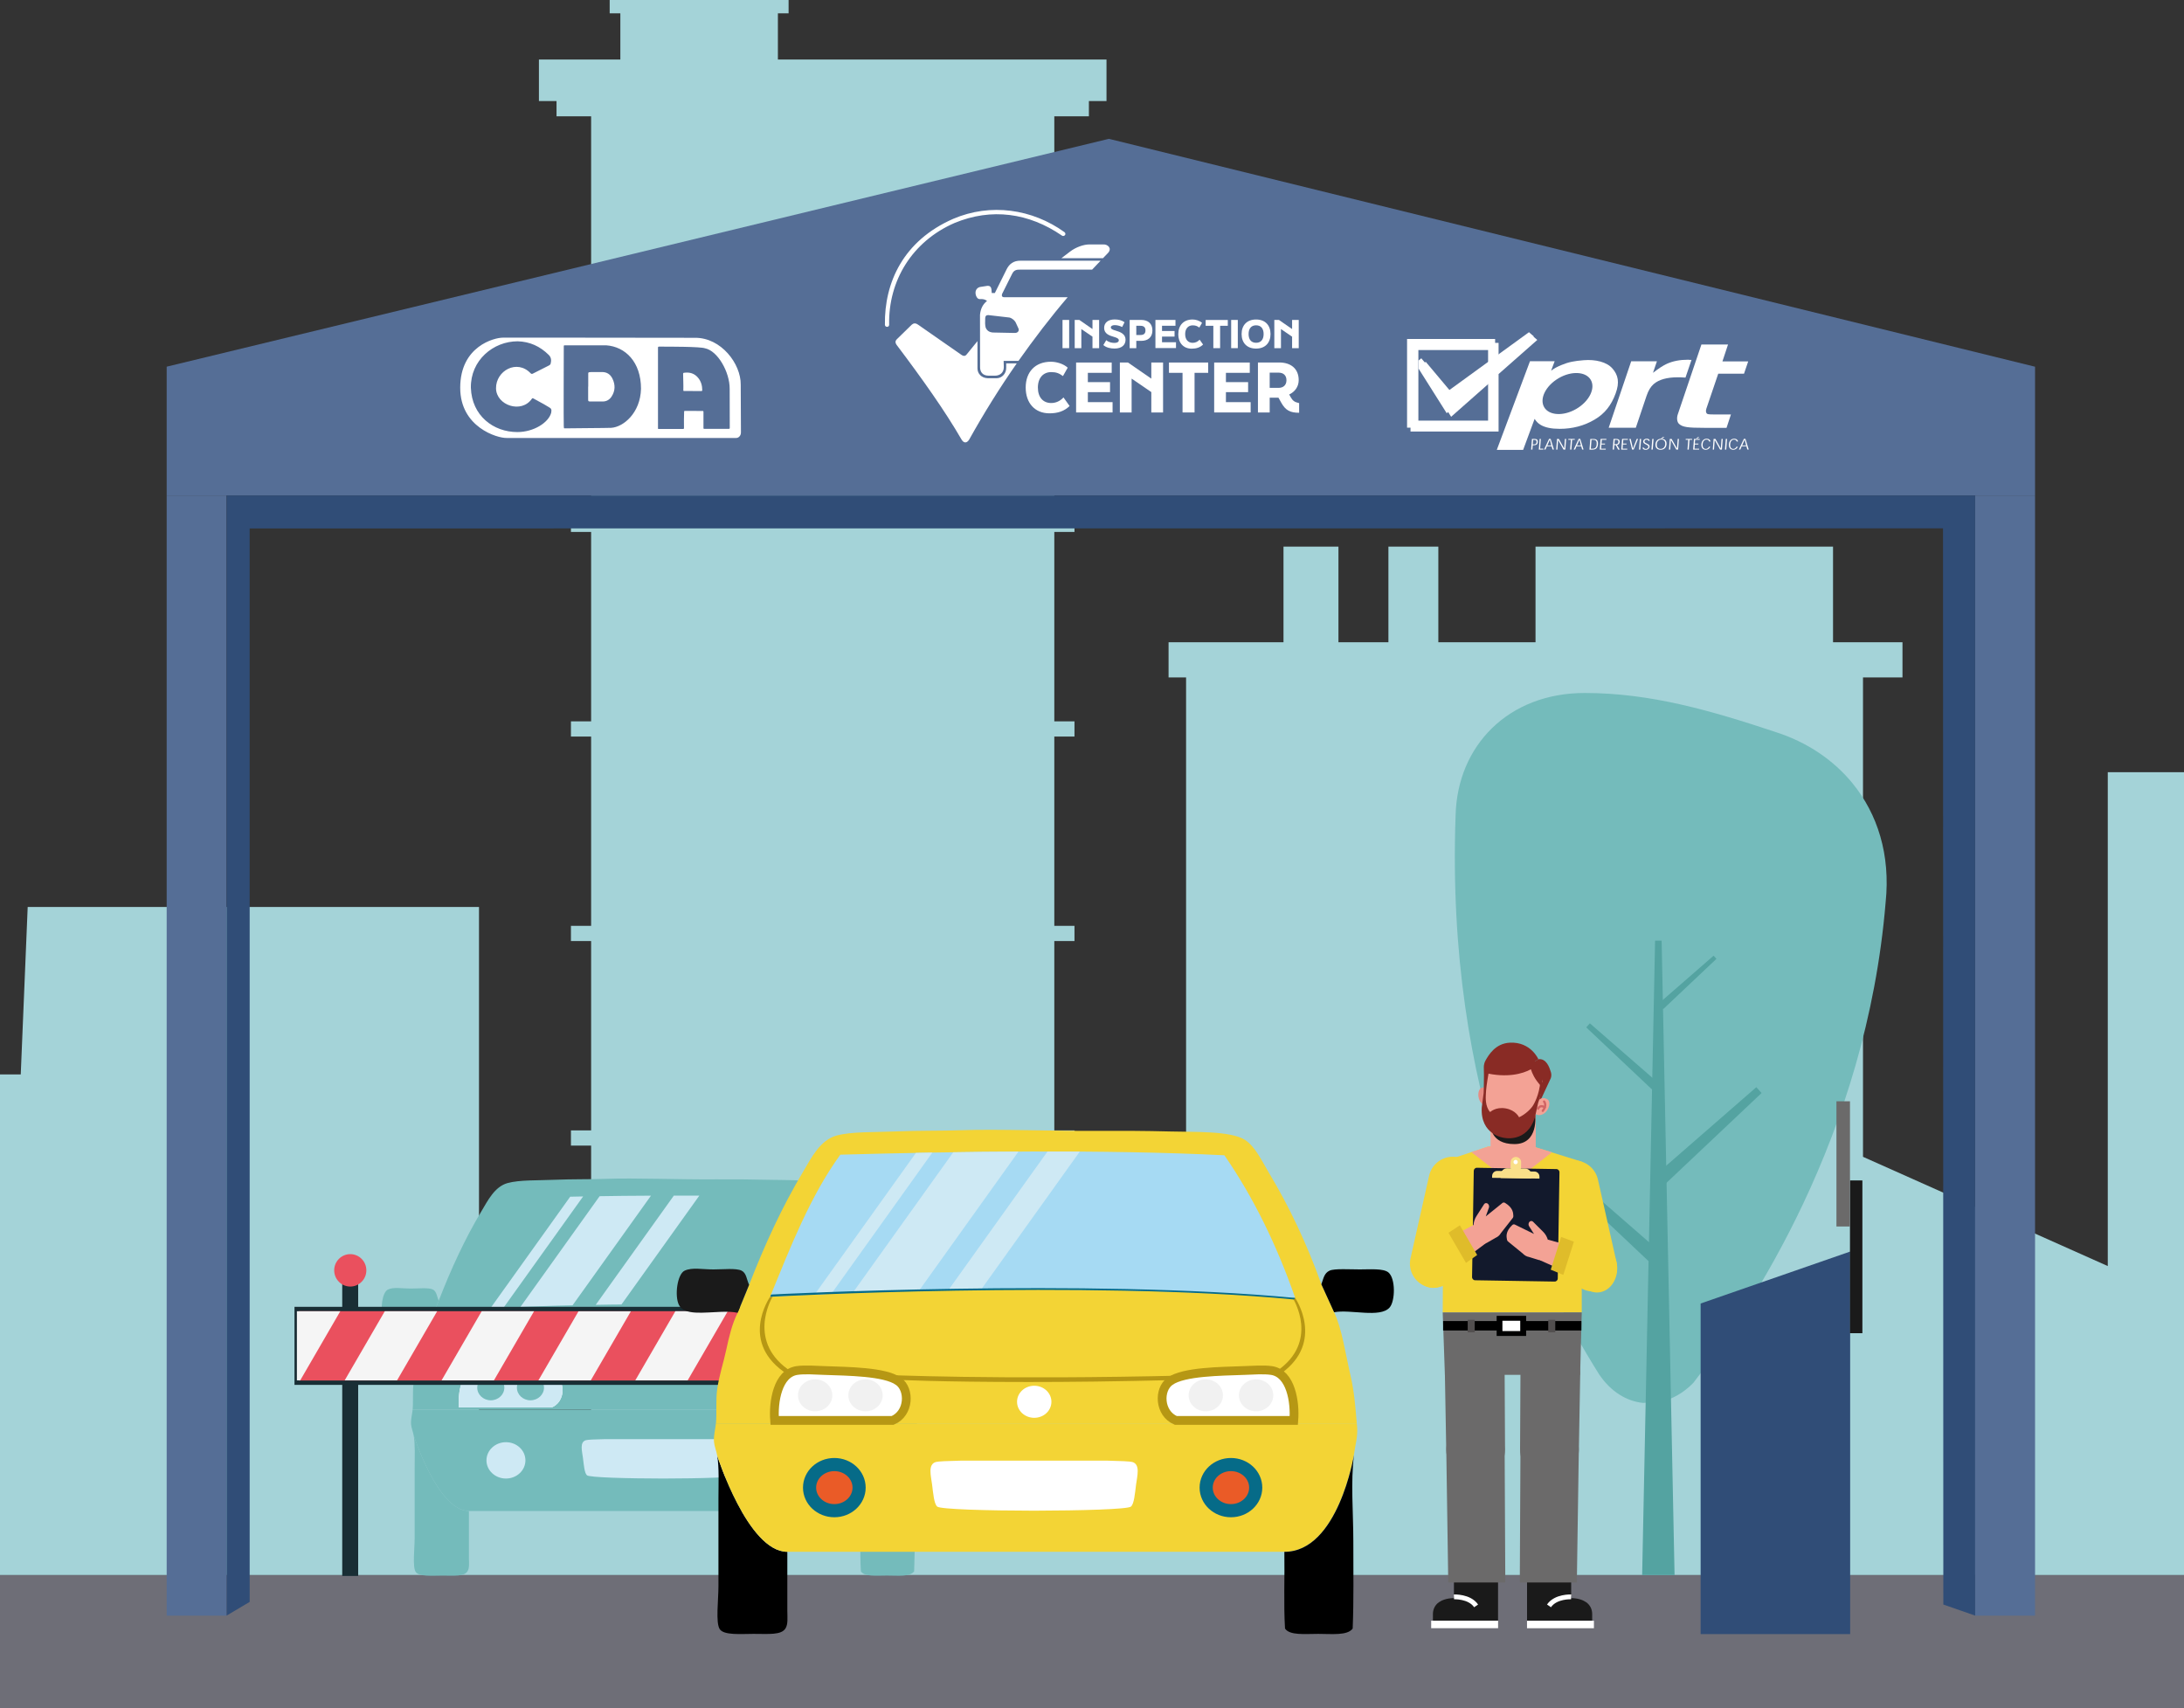 <?xml version="1.0" encoding="UTF-8"?>
<svg xmlns="http://www.w3.org/2000/svg" xmlns:xlink="http://www.w3.org/1999/xlink" viewBox="0 0 500 391">
  <rect x="0" y="0" width="500" height="391" fill="#333333" stroke="none"/>
  <defs>
    <style>
      .cls-1 {
        fill: #f3d435;
      }

      .cls-2, .cls-3, .cls-4, .cls-5 {
        fill: none;
      }

      .cls-6 {
        fill: #f1f1f1;
      }

      .cls-7 {
        fill: #192e35;
      }

      .cls-8 {
        stroke: #192e35;
        stroke-width: 1px;
      }

      .cls-8, .cls-3, .cls-5, .cls-9 {
        stroke-miterlimit: 10;
      }

      .cls-8, .cls-10 {
        fill: #ea505e;
      }

      .cls-11 {
        fill-rule: evenodd;
      }

      .cls-11, .cls-12 {
        fill: #fff;
      }

      .cls-13 {
        fill: #a6daf3;
      }

      .cls-14 {
        fill: #6e6e77;
      }

      .cls-3 {
        stroke: #b69714;
        stroke-width: 2.01px;
      }

      .cls-15 {
        fill: #304d77;
      }

      .cls-4 {
        stroke: #d16564;
        stroke-linecap: round;
        stroke-linejoin: round;
        stroke-width: .51px;
      }

      .cls-16 {
        fill: #a4d3d8;
      }

      .cls-17 {
        fill: #556e96;
      }

      .cls-18 {
        fill: #b69714;
      }

      .cls-19 {
        fill: #dfbc2a;
      }

      .cls-20 {
        isolation: isolate;
      }

      .cls-21 {
        fill: #f3a295;
      }

      .cls-22 {
        mix-blend-mode: multiply;
      }

      .cls-23 {
        clip-path: url(#clippath-1);
      }

      .cls-24 {
        fill: #12192c;
      }

      .cls-25 {
        fill: #524f4f;
      }

      .cls-5 {
        stroke: #fff;
        stroke-width: 1.1px;
      }

      .cls-26 {
        fill: #e68c83;
      }

      .cls-27 {
        fill: #892b25;
      }

      .cls-28 {
        fill: #74bbbb;
      }

      .cls-29 {
        fill: #6b6a6a;
      }

      .cls-30 {
        fill: #f5f5f5;
      }

      .cls-31 {
        fill: #cee9f4;
      }

      .cls-32 {
        fill: #066b88;
      }

      .cls-33 {
        fill: #54a3a1;
      }

      .cls-34 {
        fill: #1a1a1a;
      }

      .cls-9 {
        fill: #ea5b27;
        stroke: #066b88;
        stroke-width: 3.01px;
      }

      .cls-35 {
        fill: #f9df89;
      }

      .cls-36 {
        clip-path: url(#clippath);
      }
    </style>
    <clipPath id="clippath">
      <path class="cls-2" d="M198.94,300.11c-3.3-9.47-7.5-18.1-12.77-25.73-21.84-1.08-47.4-.7-69.26-.11-5.41,7.43-8.98,16.58-12.66,25.62,30.64-1.75,64.76-1.83,94.68.21Z"/>
    </clipPath>
    <clipPath id="clippath-1">
      <path class="cls-2" d="M296.52,297.13c-4.19-12.02-9.52-22.98-16.21-32.66-27.72-1.37-60.18-.89-87.93-.14-6.86,9.44-11.4,21.05-16.07,32.53,38.9-2.23,82.22-2.33,120.21.27Z"/>
    </clipPath>
  </defs>
  <g class="cls-20">
    <g id="Capa_2" data-name="Capa 2">
      <g id="Inspection_Center" data-name="Inspection Center">
        <g>
          <polygon class="cls-16" points="482.55 176.77 482.55 289.83 426.51 264.82 426.51 155.08 435.55 155.08 435.55 147.02 419.65 147.02 419.65 125.14 351.54 125.14 351.54 147.02 329.29 147.02 329.29 125.14 317.86 125.14 317.86 147.02 306.42 147.02 306.42 125.14 293.84 125.14 293.84 147.02 267.53 147.02 267.53 155.08 271.54 155.08 271.54 306.08 241.37 305.59 241.37 262.25 245.99 262.25 245.99 258.77 241.37 258.77 241.37 215.43 245.99 215.43 245.99 211.95 241.37 211.95 241.37 168.61 245.99 168.61 245.99 165.13 241.37 165.13 241.37 121.78 245.99 121.78 245.99 118.31 241.37 118.31 241.37 74.96 245.99 74.96 245.99 71.49 241.37 71.49 241.37 26.63 249.29 26.63 249.29 23.14 253.32 23.14 253.32 13.63 178.09 13.63 178.09 3.05 180.54 3.05 180.54 0 139.58 0 139.58 3.05 142.02 3.05 142.02 13.63 123.38 13.63 123.38 23.14 127.41 23.14 127.41 26.63 135.33 26.63 135.33 71.49 130.71 71.49 130.71 74.96 135.33 74.96 135.33 118.31 130.71 118.31 130.71 121.78 135.33 121.78 135.33 165.13 130.71 165.13 130.71 168.61 135.33 168.61 135.33 211.95 130.71 211.95 130.71 215.43 135.33 215.43 135.33 258.77 130.71 258.77 130.71 262.25 135.33 262.25 135.33 305.59 130.71 305.59 130.71 309.07 135.33 309.07 135.33 344.49 109.66 344.49 109.66 207.62 6.34 207.62 4.75 245.96 0 245.96 0 360.58 500 360.57 500 176.77 482.55 176.77"/>
          <rect class="cls-14" y="360.58" width="500" height="30.42"/>
          <path class="cls-17" d="M254.23,31.87l-.36-.09L38.16,83.94v29.49h427.74v-29.48L254.23,31.87Z"/>
          <g>
            <path class="cls-11" d="M350.91,101.72l.08-1.03h.3c.36,0,.5.16.48.51-.03.38-.21.53-.59.53h-.26ZM350.82,102.92l.08-1h.26c.55,0,.86-.2.9-.73.04-.46-.17-.71-.75-.71h-.59l-.19,2.44h.29Z"/>
            <polygon class="cls-11" points="353.33 102.71 352.59 102.71 352.76 100.48 352.48 100.48 352.29 102.92 353.31 102.92 353.33 102.71"/>
            <path class="cls-11" d="M355.16,101.97h-.91l.28-.65c.09-.21.18-.42.27-.65h.02c.05.23.11.44.17.65l.17.65ZM355.22,102.16l.21.75h.32l-.75-2.44h-.37l-1.13,2.44h.32l.33-.75h1.07Z"/>
            <path class="cls-11" d="M358.1,102.67c-.19-.38-.6-1.11-1.22-2.19h-.42l-.19,2.44h.28c.08-1.08.14-1.81.16-2.19h.01c.2.38.6,1.11,1.22,2.19h.42l.19-2.44h-.28c-.08,1.08-.14,1.81-.16,2.19h-.01Z"/>
            <polygon class="cls-11" points="360.52 100.48 359.06 100.48 359.05 100.68 359.63 100.68 359.46 102.92 359.75 102.92 359.92 100.68 360.51 100.68 360.52 100.48"/>
            <path class="cls-11" d="M361.94,101.97h-.91l.28-.65c.09-.21.18-.42.27-.65h.02c.06.23.11.44.17.65l.17.65ZM362,102.16l.21.75h.32l-.75-2.44h-.37l-1.13,2.44h.32l.33-.75h1.07Z"/>
            <path class="cls-11" d="M364.2,102.72l.16-2.04h.42c.6,0,.82.35.76,1.02-.05.7-.36,1.02-.92,1.02h-.42ZM364.62,102.92c.79,0,1.15-.42,1.21-1.22.06-.83-.26-1.21-1.03-1.21h-.72l-.19,2.44h.73Z"/>
            <polygon class="cls-11" points="366.65 101.55 366.72 100.68 367.75 100.68 367.77 100.48 366.44 100.48 366.25 102.92 367.61 102.92 367.63 102.72 366.56 102.72 366.63 101.75 367.44 101.75 367.46 101.55 366.65 101.55"/>
            <path class="cls-11" d="M369.6,101.69l.08-1.01h.31c.42,0,.55.18.52.5-.03.33-.22.5-.54.5h-.37ZM370.19,101.85c.31-.04.58-.23.62-.67.04-.53-.32-.7-.8-.7h-.61l-.19,2.44h.29l.08-1.03h.33l.54,1.03h.36l-.62-1.07Z"/>
            <polygon class="cls-11" points="371.57 101.55 371.63 100.68 372.67 100.68 372.69 100.48 371.36 100.48 371.17 102.92 372.53 102.92 372.54 102.72 371.47 102.72 371.55 101.75 372.36 101.75 372.37 101.55 371.57 101.55"/>
            <path class="cls-11" d="M373.85,102.71c-.07-.37-.15-.69-.23-1.02l-.28-1.21h-.31l.62,2.44h.36l1-2.44h-.31l-.47,1.21c-.13.33-.25.65-.39,1.02h-.02Z"/>
            <polygon class="cls-11" points="375.52 102.92 375.71 100.48 375.42 100.48 375.23 102.92 375.52 102.92"/>
            <path class="cls-11" d="M377.69,100.89c-.05-.26-.25-.46-.68-.46-.27,0-.46.07-.6.19-.14.1-.2.25-.22.4-.02.21.07.35.16.44.09.09.19.15.46.28.26.13.35.18.43.24.07.07.13.17.12.32,0,.11-.06.22-.14.3-.1.09-.23.17-.42.17-.29,0-.43-.16-.49-.31l-.29.03c.06.27.28.48.75.48.3,0,.51-.12.65-.24.14-.12.22-.29.23-.46.02-.2-.06-.34-.15-.44-.09-.09-.21-.15-.45-.27-.25-.11-.35-.17-.44-.24-.09-.07-.14-.18-.13-.31,0-.11.05-.19.13-.25.09-.07.22-.12.37-.12.27,0,.38.16.42.29l.28-.02Z"/>
            <polygon class="cls-11" points="378.37 102.92 378.56 100.48 378.27 100.48 378.08 102.92 378.37 102.92"/>
            <path class="cls-11" d="M381.1,100.04h-.41l-.45.34h.24l.62-.34ZM380.35,100.62c.5,0,.94.31.88,1.07-.06.76-.55,1.07-1.05,1.07s-.94-.31-.88-1.07c.06-.76.55-1.07,1.05-1.07h0ZM379,101.7c-.07.87.47,1.26,1.17,1.26s1.29-.39,1.36-1.26c.07-.87-.47-1.27-1.17-1.27s-1.29.39-1.36,1.26h0Z"/>
            <path class="cls-11" d="M383.92,102.67c-.19-.38-.6-1.11-1.22-2.19h-.42l-.19,2.44h.28c.08-1.08.14-1.81.16-2.19h.01c.2.38.6,1.11,1.22,2.19h.42l.19-2.44h-.28c-.08,1.08-.14,1.81-.16,2.19h-.01Z"/>
            <polygon class="cls-11" points="387.39 100.48 385.93 100.48 385.91 100.68 386.5 100.68 386.33 102.92 386.62 102.92 386.79 100.68 387.38 100.68 387.39 100.48"/>
            <path class="cls-11" d="M389.07,100.06h-.37l-.38.33h.21l.54-.33ZM388.01,101.55l.07-.87h1.04l.02-.2h-1.33l-.19,2.44h1.36l.02-.2h-1.07l.08-.97h.81l.02-.2h-.81Z"/>
            <path class="cls-11" d="M391.26,102.25c-.1.22-.34.52-.72.52-.42,0-.8-.28-.74-1.07.06-.79.49-1.07.92-1.07.33,0,.51.2.59.46l.3-.04c-.1-.38-.41-.62-.87-.62-.32,0-.6.11-.82.31-.23.22-.38.54-.41.95-.03.45.07.76.26.97.17.19.45.3.76.3.48,0,.85-.32,1.02-.66l-.29-.06Z"/>
            <path class="cls-11" d="M393.95,102.67c-.19-.38-.6-1.11-1.22-2.19h-.42l-.19,2.44h.28c.08-1.08.14-1.81.16-2.19h.01c.2.38.6,1.11,1.22,2.19h.42l.19-2.44h-.28c-.08,1.08-.14,1.81-.16,2.19h-.01Z"/>
            <polygon class="cls-11" points="395.2 102.92 395.39 100.48 395.1 100.48 394.91 102.92 395.2 102.92"/>
            <path class="cls-11" d="M397.56,102.25c-.1.22-.34.52-.72.52-.42,0-.8-.28-.74-1.07.06-.79.49-1.07.92-1.07.33,0,.51.2.59.46l.3-.04c-.1-.38-.41-.62-.87-.62-.32,0-.6.11-.82.31-.23.22-.38.54-.41.95-.03.45.07.76.26.97.17.19.45.3.76.3.48,0,.85-.32,1.02-.66l-.29-.06Z"/>
            <path class="cls-11" d="M399.76,101.97h-.91l.28-.65c.09-.21.18-.42.27-.65h.02c.05.23.11.44.17.65l.17.65ZM399.82,102.16l.21.75h.32l-.75-2.44h-.37l-1.13,2.44h.32l.33-.75h1.07Z"/>
            <path class="cls-11" d="M369.12,84.32c1.36,1.55,1.69,3.22.76,5.75-.98,2.67-2.45,4.6-4.84,6-2.38,1.4-5.04,2.1-7.98,2.1-1.88,0-3.32-.3-4.34-.9-.56-.33-.98-.74-1.39-1.38l-2.63,7.1h-6.03l7.6-20.3h5.65s-.81,2.16-.81,2.16c.91-.66,1.47-.91,2.36-1.29,1.62-.68,2.93-.93,5.08-1.1,2.75-.23,5.3.42,6.57,1.87ZM353.51,93.2c-1.11-1.94.38-4.91,3.33-6.63,2.95-1.72,6.25-1.53,7.36.41,1.11,1.94-.38,4.91-3.33,6.63-2.95,1.72-6.25,1.53-7.36-.41Z"/>
            <path class="cls-11" d="M386.71,82.38c.09,0,.26,0,.54.01l-1.38,4.05c-.38-.03-.72-.05-1.02-.06-.3,0-.54-.01-.73-.01-2.48,0-4.33.52-5.53,1.55-.67.58-1.22,1.48-1.63,2.69l-2.46,7.31h-6.21l5.15-15.21h5.89l-.9,2.64c1.3-1.01,2.36-1.7,3.19-2.07,1.37-.62,2.97-.93,4.82-.93.12,0,.21,0,.28.01Z"/>
            <path class="cls-11" d="M389.51,78.87h6.1l-1.28,3.86h5.9l-.96,2.82h-5.9l-2.72,8c-.21.62-.04,1.01.16,1.17.19.15.99.16,1.68.16h3.79l-1.01,3.06h-5.06c-3.8,0-4.96-.16-5.78-.87-.54-.45-.58-1.46-.33-2.19l5.41-15.99Z"/>
            <path class="cls-12" d="M322.92,78.49h20.16v4l7.75-5.63,1.11.96-8.86,7.81v13.16h-20.16v-20.3ZM324.72,80.14v16.89h16.95v-9.96l-9.45,8.34-7.22-11.44,1.41-1.14,6.22,7.41,9.04-6.57v-3.53h-16.95Z"/>
            <path class="cls-11" d="M322.13,77.6h20.16v20.3h-20.16v-20.3ZM323.73,79.22h16.95v17.07h-16.95v-17.07Z"/>
            <polygon class="cls-11" points="325.39 82.02 331.62 89.43 350.04 76.05 351.15 77.01 331.21 94.6 324.76 84.38 324.74 82.55 325.39 82.02"/>
          </g>
          <g>
            <path class="cls-28" d="M210.04,322.73c-.25-2.9-.45-5.7-1.09-8.47-.99-4.25-1.56-8.54-2.99-11.58l-2.3-5.04c-2.59-7.22-5.74-13.93-9.55-20.26-1.14-1.9-2.38-4.6-4.26-5.79-2.57-1.63-9.1-1.39-13.46-1.5-4.43-.11-9.26-.14-12.66-.11-8.29.07-18.43-.36-25.2-.11-3.2.12-7.56.04-11.62.21-3.92.17-7.96,0-10.7.75-2.98.82-4.56,4.06-5.98,6.43-3.87,6.46-6.98,13.28-9.78,20.48l-2.07,5.04c-1.01,2.01-1.54,4.31-2.07,6.75-.48,2.21-1.26,4.56-1.61,6.97-.29,1.99-.05,4.11-.23,6.22h115.57Z"/>
            <path class="cls-12" d="M127.38,315.12c-2.48-1.75-9.14-1.77-13.35-1.93-1.67-.06-3.54-.21-4.95,0-3.49.51-4.29,5.68-4.03,9,6.77,0,13.92,0,21.28,0,3.03-1.29,3.15-5.59,1.04-7.08Z"/>
            <path class="cls-12" d="M195.18,313.3c-1.35-.34-3.49-.17-5.29-.11-4.71.18-11.89.15-14.04,2.47-1.62,1.74-.58,5.03,1.44,6.35.07.03.13.06.18.11.05.03.09.05.14.08,7.3,0,14.41,0,21.14,0,.28-3.58-.46-8.12-3.57-8.9Z"/>
            <path class="cls-28" d="M94.7,328.52c.38,2.2.23,4.95.23,7.72v4.48c0,3.76,0,7.34,0,11.39,0,2.42-.52,6.56.23,7.72.75,1.15,3.86.86,6.1.86,2.77,0,4.97.24,5.75-.96.5-.76.35-1.89.34-3.22-.01-2.22,0-4.61,0-6.94,0-1.25,0-2.49,0-3.68-7.12,0-12.65-17.37-12.65-17.37Z"/>
            <path class="cls-28" d="M210.09,323.38c-.02-.22-.04-.43-.06-.64h-115.57c-.08.96-.44,2.19-.35,3.32.06.78.44,1.68.58,2.47,0,0,5.53,17.37,12.65,17.37h89.62c9.68,0,12.54-17.47,12.54-17.47.22-1.75.73-3.26.58-5.04Z"/>
            <path class="cls-28" d="M196.98,345.89c.08,4.58-.15,9.43.11,13.83.85,1.27,3.53.96,5.98.96s5.27.34,6.21-.96c.21-5.17.11-10.44.11-15.65,0-5.3-.5-10.69.12-15.65,0,0-2.86,17.47-12.54,17.47Z"/>
            <path class="cls-28" d="M95.38,302.62c1.09-.04,2.13-.02,3,.18l2.07-5.04c-.47-1.03-.47-2.12-1.37-2.57,0,0,0,0,0,0-.97-.47-3.33-.21-5.06-.21-2.04,0-3.8-.4-5.18.21-1.35.6-1.87,4.58-1.04,6.22.97,1.89,4.47,1.32,7.59,1.22Z"/>
            <path class="cls-28" d="M215.96,301.83c1.02-1.17,1.09-5.24-.23-6.33-.9-.74-3.31-.54-5.18-.54-1.71,0-4.54-.18-5.41.21-1,.46-1.11,1.43-1.5,2.47l2.3,5.04c2.97-.56,8.3,1.1,10.01-.86Z"/>
            <ellipse class="cls-31" cx="115.83" cy="334.31" rx="4.46" ry="4.16"/>
            <path class="cls-31" d="M191.81,334.31c0,2.3-2,4.16-4.46,4.16s-4.46-1.86-4.46-4.16,2-4.16,4.46-4.16,4.46,1.86,4.46,4.16Z"/>
            <path class="cls-31" d="M169.55,329.69c-.41-.11-2.04-.19-4.38-.24h-26.64c-2.34.05-3.97.12-4.38.24-1.51.41-.88,2.55-.69,4.07.21,1.67.34,3.45.92,3.97.54.49,9.02.73,17.47.74,8.45-.01,16.92-.26,17.47-.74.58-.51.71-2.29.92-3.97.19-1.52.82-3.66-.69-4.07Z"/>
            <path class="cls-31" d="M127.38,315.12c-2.48-1.75-9.14-1.77-13.35-1.93-1.67-.06-3.54-.21-4.95,0-3.49.51-4.29,5.68-4.03,9,6.77,0,13.92,0,21.28,0,3.03-1.29,3.15-5.59,1.04-7.08Z"/>
            <path class="cls-31" d="M176.37,315.12c2.48-1.75,9.14-1.77,13.35-1.93,1.67-.06,3.54-.21,4.95,0,3.49.51,4.29,5.68,4.03,9-6.77,0-13.92,0-21.28,0-3.03-1.29-3.15-5.59-1.04-7.08Z"/>
            <path class="cls-28" d="M198.93,300.11c-3.3-9.47-7.5-18.1-12.77-25.73-21.83-1.08-47.4-.7-69.26-.11-5.41,7.43-8.98,16.58-12.65,25.62,30.64-1.75,64.76-1.83,94.68.21Z"/>
            <g class="cls-36">
              <polygon class="cls-31" points="122.89 310.27 114.81 305.25 155.13 248.87 163.21 253.89 122.89 310.27"/>
              <polygon class="cls-31" points="130.55 315.02 126.51 312.51 166.83 256.14 170.87 258.65 130.55 315.02"/>
              <polygon class="cls-31" points="112.22 303.64 110.2 302.39 150.52 246.01 152.54 247.27 112.22 303.64"/>
            </g>
            <path class="cls-28" d="M115.46,317.67c0,1.59-1.39,2.89-3.1,2.89s-3.1-1.29-3.1-2.89,1.39-2.89,3.1-2.89,3.1,1.29,3.1,2.89Z"/>
            <path class="cls-28" d="M124.54,317.67c0,1.59-1.39,2.89-3.1,2.89s-3.1-1.29-3.1-2.89,1.39-2.89,3.1-2.89,3.1,1.29,3.1,2.89Z"/>
            <path class="cls-28" d="M185.9,317.67c0,1.59-1.39,2.89-3.1,2.89s-3.1-1.29-3.1-2.89,1.39-2.89,3.1-2.89,3.1,1.29,3.1,2.89Z"/>
            <path class="cls-28" d="M194.98,317.67c0,1.59-1.39,2.89-3.1,2.89s-3.1-1.29-3.1-2.89,1.39-2.89,3.1-2.89,3.1,1.29,3.1,2.89Z"/>
          </g>
          <rect class="cls-17" x="38.16" y="113.43" width="13.71" height="256.43"/>
          <rect class="cls-17" x="452.19" y="113.43" width="13.71" height="256.43"/>
          <polygon class="cls-15" points="51.87 113.43 452.19 113.43 452.19 369.85 444.9 367.31 444.83 120.95 57.16 120.97 57.16 366.71 51.87 369.85 51.87 113.43"/>
          <g>
            <g>
              <g>
                <path class="cls-12" d="M243.25,73.24h1.52v6.46h-1.52v-6.46Z"/>
                <path class="cls-12" d="M246.05,73.24h1.05l3.01,2.09v-2.09h1.52v6.46h-1.52v-2.63l-2.55-1.74v4.38h-1.52v-6.46Z"/>
                <path class="cls-12" d="M252.59,79l.68-1.13c.61.54,1.39.63,1.91.63.62,0,.96-.26.96-.61,0-.42-.63-.63-1.12-.77-1.05-.3-2.24-.71-2.24-2.05,0-1.18.88-1.94,2.4-1.94.88,0,1.58.17,2.27.63l-.54,1.1c-.64-.32-1.23-.43-1.73-.43s-.87.2-.87.51c0,.41.55.58,1.07.73,1.13.33,2.3.79,2.3,2.09,0,1.21-.87,2.03-2.5,2.03-.81,0-1.85-.15-2.59-.8Z"/>
                <path class="cls-12" d="M258.62,73.24h2.67c1.47,0,2.54.79,2.54,2.4s-1.07,2.39-2.54,2.39h-1.15v1.67h-1.52v-6.46ZM261.08,76.69c.81,0,1.16-.35,1.16-1.05s-.36-1.06-1.16-1.06h-.94v2.11h.94Z"/>
                <path class="cls-12" d="M264.51,73.24h4.6v1.33h-3.08v1.2h2.87v1.29h-2.87v1.29h3.2v1.33h-4.71v-6.46Z"/>
                <path class="cls-12" d="M269.76,76.47c0-2,1.22-3.33,3.26-3.33.72,0,1.62.26,2.17.77l-.62,1.08c-.49-.36-.87-.51-1.52-.51-1.01,0-1.72.73-1.72,2s.68,2,1.72,2c.59,0,1.15-.24,1.59-.72l.79,1.11c-.68.67-1.53.95-2.6.95-1.91,0-3.08-1.34-3.08-3.33Z"/>
                <path class="cls-12" d="M277.78,74.58h-1.76v-1.33h5.07v1.33h-1.76v5.12h-1.55v-5.12Z"/>
                <path class="cls-12" d="M281.86,73.24h1.52v6.46h-1.52v-6.46Z"/>
                <path class="cls-12" d="M284.25,76.47c0-2,1.21-3.33,3.31-3.33s3.31,1.33,3.31,3.33-1.21,3.33-3.31,3.33-3.31-1.33-3.31-3.33ZM289.29,76.47c0-1.21-.57-2-1.72-2s-1.72.79-1.72,2,.57,2,1.72,2,1.72-.79,1.72-2Z"/>
                <path class="cls-12" d="M291.75,73.24h1.05l3.01,2.09v-2.09h1.52v6.46h-1.52v-2.63l-2.55-1.74v4.38h-1.52v-6.46Z"/>
              </g>
              <g>
                <path class="cls-12" d="M234.82,88.71c0-3.54,2.16-5.9,5.77-5.9,1.27,0,2.87.46,3.85,1.36l-1.09,1.92c-.86-.63-1.53-.91-2.69-.91-1.8,0-3.05,1.3-3.05,3.54s1.2,3.54,3.05,3.54c1.04,0,2.04-.43,2.81-1.28l1.4,1.96c-1.21,1.19-2.72,1.68-4.6,1.68-3.38,0-5.45-2.38-5.45-5.9Z"/>
                <path class="cls-12" d="M246.36,82.99h8.15v2.36h-5.46v2.13h5.08v2.29h-5.08v2.29h5.66v2.36h-8.35v-11.44Z"/>
                <path class="cls-12" d="M256.38,82.99h1.86l5.34,3.69v-3.69h2.69v11.44h-2.69v-4.67l-4.51-3.09v7.76h-2.69v-11.44Z"/>
                <path class="cls-12" d="M270.74,85.35h-3.12v-2.36h8.98v2.36h-3.12v9.07h-2.75v-9.07Z"/>
                <path class="cls-12" d="M277.97,82.99h8.15v2.36h-5.46v2.13h5.08v2.29h-5.08v2.29h5.66v2.36h-8.35v-11.44Z"/>
                <path class="cls-12" d="M295.42,90.81c.52.94.94,1.24,2,1.47v2.21c-2.04,0-3.1-.53-4.1-2.32l-.63-1.13h-2.01v3.38h-2.69v-11.44h4.86c2.67,0,4.47,1.41,4.47,4.05,0,1.51-.91,2.69-2.18,3.28l.28.49ZM290.68,85.31v3.48h2.04c1,0,1.8-.56,1.8-1.75s-.8-1.73-1.76-1.73h-2.07Z"/>
              </g>
            </g>
            <path class="cls-12" d="M243.09,53.92c.47.36,1.17-.27.62-.77-7.4-5.33-16.93-6.7-25.47-3.06-11.43,5-15.79,14.57-15.65,24.25,0,.61.97.67.97,0-.21-10.07,5.25-19.06,14.98-23.3,8.45-3.5,17-2.31,24.56,2.88Z"/>
            <path class="cls-12" d="M252.5,59.12l1.22-1.27c.89-1.03-.13-1.95-1.12-1.89h-3.25c-1.23,0-3.02.6-4.38,1.64l-1.98,1.51h9.51Z"/>
            <path class="cls-12" d="M223.78,84.31c0,1.23.91,2.2,2.28,2.27h2.19c1.13-.04,2.11-1.05,2.11-2.35v-1.04h2.41c-3.91,5.6-7.53,11.42-10.89,17.44-.5.8-1.19.92-1.74,0-3.79-6.56-9-13.9-14.78-21.56-.51-.64-.37-1.08-.06-1.39l3.42-3.34c.39-.35.86-.46,1.48,0l10.02,6.97c.45.27.84.2,1.15-.25l2.41-2.97v6.23Z"/>
            <path class="cls-12" d="M231.77,62.59c.36-.68.86-.91,1.87-.87h16.39s1.94-2.04,1.94-2.04h-18.3c-1.66-.03-2.62.78-3.21,1.96l-2.7,5.44h-.71l-.07-.87c-.09-.57-.4-.8-.89-.78l-1.75.27c-.81.21-1.23,1-.89,1.99.19.5.47.8.93.78.58-.04,1.13.04,1.59.42-.92.73-1.49,1.76-1.61,3.19l.02,11.97c-.01,1.04.54,1.94,1.93,1.95h1.49c1.14,0,2.01-.71,2.01-1.95l-.04-1.44h3.4c3.62-5.11,7.35-10,11.26-14.57h-14.51c-.57,0-.64-.37-.49-.78l2.33-4.66ZM231.1,72.69c.66.17,1.27.71,1.5,1.28l.56,1.22c.22.47-.08,1.08-.92,1.03l-4.94-.1c-.87-.07-1.38-.48-1.64-1.13-.16-.51-.15-1.31-.11-2.15.01-.45.21-.72.7-.71l4.85.56Z"/>
          </g>
          <g>
            <path class="cls-12" d="M115.97,100.26c-2.09.06-10.62-2.45-10.61-11.5,0-9.55,7.88-11.47,9.74-11.46,3.88-.04,39.63.04,44.03.03,5.99-.04,10.5,5.97,10.45,10.71.02,3.62.03,7.25.05,10.87.04.87-.59,1.37-1.09,1.35h-52.57ZM129.08,97.62c0,.11,0,.22.02.33,0,.08.06.12.15.11.56-.03,9.94-.07,10.67-.12,2.79-.17,6.7-3.39,6.83-8.95,0-6.14-3.59-9.63-7.97-9.94-.67-.01-6.99.01-9.48,0-.15,0-.23.01-.23.2,0,3.09-.06,17.03,0,18.37ZM150.62,98c0,.16.05.2.2.2.31,0,.61,0,.92,0,1.52,0,3.05,0,4.57,0,.23,0,.29-.03.28-.27-.04-1.21,0-2.43.03-3.64,0-.12,0-.23.18-.23,1.36.01,2.72.02,4.08.02.13,0,.17.05.17.18,0,1.24,0,2.47,0,3.71,0,.16.04.2.2.2,1.86,0,3.73,0,5.59,0,.17,0,.23-.05.23-.23,0-2.98,0-5.96-.02-8.93.02-3.86-2.75-8.71-5.65-9.28-1.09-.39-8.11-.38-10.5-.38-.21,0-.26.05-.26.25,0,3.05,0,15.31,0,18.39ZM118.52,78.13c-5.62,0-10.82,4.37-10.72,10.63.21,6.41,5.16,10.15,10.64,10.15,3.78,0,7.16-2.19,7.75-4.42.04-.4.13-.61-.07-.94-.14-.23-2.83-1.73-4.06-2.36-.13-.06-.18-.04-.27.06-2.39,3.53-8.19,1.54-8.23-2.36-.04-4.01,4.8-6.74,7.93-3.43.16.16.3.17.5.07.74-.39,3.19-1.62,3.68-1.86.19-.09.35-.23.4-.44.19-.74.13-1.42-.45-1.99-1.97-1.95-4.32-3.04-7.12-3.11Z"/>
            <path class="cls-12" d="M134.67,88.49c0-1,0-2,0-3,0-.2.08-.25.25-.28.24-.04.49-.03.73-.04.71,0,1.41.01,2.12,0,1.15-.03,1.97.52,2.45,1.52.67,1.39.65,2.8-.22,4.11-.46.7-1.14,1.11-2.02,1.11-.94,0-1.89,0-2.83,0-.45,0-.51-.07-.5-.51,0-.97,0-1.94,0-2.91,0,0,.01,0,.02,0Z"/>
            <path class="cls-12" d="M158.57,89.51c-.64,0-1.29,0-1.93,0-.16,0-.21-.04-.2-.2.04-1.24-.04-2.47-.05-3.71,0-.15.02-.23.19-.26,1.3-.2,2.43.14,3.27,1.18.66.81.92,1.78.92,2.82,0,.15-.08.18-.21.18-.66,0-1.32,0-1.98,0,0,0,0,0,0,0Z"/>
          </g>
          <polygon class="cls-30" points="189.02 301.67 189.02 318.54 178.03 318.54 187.82 301.67 189.02 301.67"/>
          <g>
            <g>
              <g>
                <rect class="cls-7" x="78.35" y="293.13" width="3.65" height="67.64"/>
                <path class="cls-10" d="M83.87,290.81c0,2.05-1.65,3.71-3.68,3.71s-3.68-1.66-3.68-3.71,1.65-3.71,3.68-3.71,3.68,1.66,3.68,3.71Z"/>
              </g>
              <rect class="cls-8" x="67.92" y="299.66" width="121.88" height="16.87"/>
            </g>
            <g>
              <polygon class="cls-30" points="77.9 300.18 77.75 300.44 68.73 316 67.97 316 67.97 300.18 77.9 300.18"/>
              <polygon class="cls-30" points="100.08 300.18 90.9 316 78.91 316 82.56 309.71 88.09 300.18 100.08 300.18"/>
              <polygon class="cls-30" points="122.26 300.18 113.08 316 101.09 316 110.27 300.18 122.26 300.18"/>
              <polygon class="cls-30" points="144.43 300.19 135.25 316 123.26 316 132.44 300.19 144.43 300.19"/>
              <polygon class="cls-30" points="166.61 300.18 157.43 316 145.44 316 154.61 300.18 166.61 300.18"/>
              <polygon class="cls-30" points="188.78 300.19 179.6 316 167.61 316 176.79 300.19 188.78 300.19"/>
            </g>
          </g>
          <g>
            <path class="cls-28" d="M424.16,179.38c5.64,6.93,8.68,16.21,7.53,27.22-2.21,26.61-9.9,49.95-18.87,68.94t0,0c-8.42,17.84-17.97,31.84-25.18,41.06-2.22,2.27-4.83,3.73-7.54,4.33l-3.96.23c-3.7-.39-7.31-2.48-10.07-6.58-14.08-22.56-35.12-64.26-32.83-127.87.37-16.02,12.08-28.07,29.57-28.07,15.05,0,28.9,4.01,43.99,9.04,6.89,2.25,12.93,6.25,17.36,11.69h0Z"/>
            <g>
              <polygon class="cls-33" points="380.33 248.5 378.92 250.08 363.15 235.19 363.98 234.26 380.33 248.5"/>
              <polygon class="cls-33" points="378.67 269.28 380.7 271.55 403.29 250.22 402.09 248.88 378.67 269.28"/>
              <polygon class="cls-33" points="379.66 229.8 380.76 231.02 392.96 219.5 392.31 218.78 379.66 229.8"/>
              <polygon class="cls-33" points="380.59 287.04 378.33 289.57 353.12 265.77 354.46 264.28 380.59 287.04"/>
              <polygon class="cls-33" points="383.37 360.57 375.95 360.57 378.91 215.34 380.41 215.34 383.37 360.57"/>
            </g>
          </g>
          <g>
            <path class="cls-1" d="M310.62,325.85c-.31-3.68-.58-7.24-1.39-10.75-1.25-5.4-1.98-10.84-3.8-14.7l-2.92-6.4c-3.28-9.16-7.28-17.68-12.12-25.72-1.45-2.41-3.03-5.84-5.4-7.35-3.26-2.07-11.55-1.76-17.09-1.91-5.63-.15-11.76-.17-16.07-.14-10.52.09-23.4-.46-31.99-.14-4.06.15-9.6.05-14.75.27-4.97.22-10.1,0-13.58.95-3.78,1.04-5.79,5.15-7.59,8.17-4.91,8.2-8.86,16.86-12.42,26l-2.63,6.4c-1.28,2.55-1.96,5.47-2.63,8.58-.6,2.8-1.6,5.78-2.04,8.85-.37,2.53-.06,5.21-.29,7.89h146.72Z"/>
            <path class="cls-12" d="M205.67,316.19c-3.15-2.22-11.6-2.25-16.94-2.45-2.13-.08-4.5-.26-6.28,0-4.43.65-5.45,7.21-5.11,11.43,8.59,0,17.67,0,27.01,0,3.85-1.64,3.99-7.1,1.32-8.98Z"/>
            <path class="cls-12" d="M291.75,313.87c-1.71-.43-4.43-.22-6.72-.14-5.98.22-15.09.19-17.82,3.13-2.05,2.21-.74,6.39,1.83,8.07.09.03.16.08.22.14.06.03.12.07.18.1,9.27,0,18.29,0,26.84,0,.35-4.55-.58-10.31-4.53-11.3Z"/>
            <path d="M164.19,333.2c.48,2.79.29,6.28.29,9.8v5.68c0,4.78,0,9.32,0,14.46,0,3.08-.67,8.33.29,9.8.95,1.46,4.89,1.09,7.74,1.09,3.52,0,6.31.3,7.3-1.22.63-.97.45-2.4.44-4.08-.01-2.82,0-5.85,0-8.81,0-1.59,0-3.16,0-4.67-9.04,0-16.07-22.05-16.07-22.05Z"/>
            <path class="cls-1" d="M310.69,326.66c-.02-.27-.05-.55-.07-.82h-146.72c-.11,1.22-.56,2.78-.44,4.22.08.99.56,2.13.73,3.13,0,0,7.02,22.05,16.07,22.05h113.78c12.29,0,15.92-22.18,15.92-22.18.28-2.22.93-4.14.73-6.4Z"/>
            <path d="M294.04,355.25c.1,5.81-.19,11.97.15,17.56,1.08,1.61,4.48,1.22,7.6,1.22s6.69.43,7.89-1.22c.27-6.56.14-13.25.15-19.87,0-6.73-.64-13.58.15-19.87,0,0-3.63,22.18-15.92,22.18Z"/>
            <path class="cls-34" d="M165.06,300.31c1.38-.05,2.7-.03,3.81.22l2.63-6.4c-.6-1.31-.6-2.7-1.74-3.26,0,0,0,0,0,0-1.23-.6-4.23-.27-6.43-.27-2.58,0-4.83-.51-6.57.27-1.71.77-2.38,5.82-1.31,7.89,1.23,2.4,5.67,1.68,9.63,1.55Z"/>
            <path d="M318.14,299.31c1.29-1.48,1.39-6.65-.29-8.03-1.15-.94-4.2-.68-6.57-.68-2.17,0-5.77-.23-6.87.27-1.28.58-1.41,1.82-1.9,3.13l2.92,6.4c3.77-.72,10.54,1.39,12.71-1.09Z"/>
            <ellipse class="cls-9" cx="191.01" cy="340.55" rx="5.67" ry="5.28"/>
            <path class="cls-9" d="M287.48,340.55c0,2.92-2.54,5.28-5.67,5.28s-5.67-2.36-5.67-5.28,2.54-5.28,5.67-5.28,5.67,2.36,5.67,5.28Z"/>
            <g class="cls-22">
              <path class="cls-18" d="M180.34,314.64c-11.38-7.22-4.1-17.67-4.03-17.78h0l.58-.03c-.26.41-6.16,10.55,4.39,17.24l-.49.24-.46.34Z"/>
            </g>
            <g class="cls-22">
              <path class="cls-18" d="M292.29,313.88c9.83-6.7,3.89-16.39,3.63-16.79l.6.04h0c.07.1,6.76,10.01-3.1,17.2l-.5-.25-.63-.19Z"/>
            </g>
            <g class="cls-22">
              <path class="cls-18" d="M235.48,316.37c-20.87,0-30.24-.51-30.4-.51l-.6-.31-1.02-.37-1.95-.48c.22.01,26.8,1.25,70.45.17l-1.54.43-1.45.62c-13.63.34-24.04.45-33.5.45Z"/>
            </g>
            <path class="cls-12" d="M236.78,317.23c-2.17,0-3.94,1.64-3.94,3.67s1.76,3.67,3.94,3.67,3.93-1.64,3.93-3.67-1.76-3.67-3.93-3.67Z"/>
            <path class="cls-12" d="M259.21,334.68c-.53-.14-2.59-.24-5.56-.3h-33.82c-2.97.06-5.03.16-5.56.3-1.92.53-1.12,3.24-.88,5.17.27,2.12.44,4.38,1.17,5.04.69.62,11.45.93,22.18.94,10.72-.02,21.49-.32,22.18-.94.73-.65.9-2.91,1.17-5.04.25-1.93,1.04-4.65-.88-5.17Z"/>
            <path class="cls-3" d="M205.67,316.19c-3.15-2.22-11.6-2.25-16.94-2.45-2.13-.08-4.5-.26-6.28,0-4.43.65-5.45,7.21-5.11,11.43,8.59,0,17.67,0,27.01,0,3.85-1.64,3.99-7.1,1.32-8.98Z"/>
            <path class="cls-3" d="M267.87,316.19c3.14-2.22,11.6-2.25,16.94-2.45,2.13-.08,4.5-.26,6.28,0,4.43.65,5.45,7.21,5.11,11.43-8.59,0-17.67,0-27.01,0-3.85-1.64-3.99-7.1-1.32-8.98Z"/>
            <path class="cls-13" d="M296.52,297.13c-4.19-12.02-9.52-22.98-16.21-32.66-27.72-1.37-60.18-.89-87.93-.14-6.86,9.44-11.39,21.05-16.07,32.53,38.9-2.23,82.22-2.33,120.21.27Z"/>
            <g class="cls-23">
              <polygon class="cls-31" points="199.98 310.03 189.72 303.65 240.91 232.08 251.17 238.45 199.98 310.03"/>
              <polygon class="cls-31" points="209.7 316.06 204.57 312.88 255.76 241.3 260.89 244.49 209.7 316.06"/>
              <polygon class="cls-31" points="186.44 301.62 183.87 300.02 235.06 228.45 237.62 230.04 186.44 301.62"/>
            </g>
            <path class="cls-6" d="M190.55,319.42c0,2.02-1.76,3.66-3.93,3.66s-3.93-1.64-3.93-3.66,1.76-3.66,3.93-3.66,3.93,1.64,3.93,3.66Z"/>
            <path class="cls-6" d="M202.08,319.42c0,2.02-1.76,3.66-3.93,3.66s-3.93-1.64-3.93-3.66,1.76-3.66,3.93-3.66,3.93,1.64,3.93,3.66Z"/>
            <path class="cls-6" d="M279.98,319.42c0,2.02-1.76,3.66-3.93,3.66s-3.93-1.64-3.93-3.66,1.76-3.66,3.93-3.66,3.93,1.64,3.93,3.66Z"/>
            <path class="cls-6" d="M291.5,319.42c0,2.02-1.76,3.66-3.93,3.66s-3.93-1.64-3.93-3.66,1.76-3.66,3.93-3.66,3.93,1.64,3.93,3.66Z"/>
            <path class="cls-32" d="M296.21,297.48c-47.46-4.52-119.17-.66-119.89-.62l.21-.51c.72-.04,72.45-3.75,120,.78l-.31.35Z"/>
          </g>
          <g>
            <g>
              <g>
                <polygon class="cls-1" points="362.12 265.94 350.96 262.46 340.73 262.46 330.5 265.86 330.29 300.44 362.12 300.44 362.12 265.94"/>
                <polygon class="cls-21" points="340.73 262.46 336.85 263.75 346.12 270.93 355.31 263.78 350.96 262.46 340.73 262.46"/>
              </g>
              <g>
                <path class="cls-1" d="M354.8,271.29c0-3.11,2.5-5.63,5.59-5.63,2.72,0,4.99,1.96,5.48,4.56h0s4.21,18.7,4.21,18.7c.67,2.96-1.17,5.91-4.11,6.59h0c-2.93.68-5.87-1.15-6.57-4.1l-4.49-18.98h0c-.08-.37-.12-.76-.12-1.15Z"/>
                <g>
                  <path class="cls-1" d="M338.2,270.43c0-3.11-2.5-5.63-5.59-5.63-2.72,0-4.99,1.96-5.48,4.56h0s-4.21,18.7-4.21,18.7c-.67,2.96,1.17,5.91,4.11,6.59h0c2.93.68,5.87-1.15,6.57-4.1l4.49-18.98h0c.08-.37.12-.76.12-1.15Z"/>
                  <g>
                    <g>
                      <path class="cls-21" d="M341.25,251.37h10.34v11.12c0,2.85-2.32,5.17-5.17,5.17h0c-2.85,0-5.17-2.32-5.17-5.17v-11.12h0Z"/>
                      <path class="cls-34" d="M341.29,257.59s-.19,4.32,5.42,4.32,4.75-6.67,4.75-6.67c0,0-2.21,4.18-5.7,4.19-3.89,0-4.47-1.84-4.47-1.84Z"/>
                    </g>
                    <g>
                      <g>
                        <path class="cls-27" d="M350.39,243.66l1.8-1.19c1.83-.2,2.51,1.81,2.87,2.97.14.46.13.94-.03,1.39l-2.33,5.01-.03-.09h0l-.62.53.39-5.45.69-.11c-.83-2.34-2.74-3.06-2.74-3.06Z"/>
                        <path class="cls-27" d="M352.19,242.47s-1.71-3.99-6.48-3.78c-3.36.14-4.92,2.85-5.6,4.05-.26.46-.4.98-.41,1.51l.09,5.27,6.11-7.04,4.49,1.18,1.8-1.19Z"/>
                        <path class="cls-26" d="M341.28,249.83s-.6-1.11-1.91-.87c-1.31.25-1.29,3.34.48,4.05,0,0,.84.27,1.44-.09,0,0-.1-2.25-.02-3.1Z"/>
                        <path class="cls-21" d="M352.99,248.99c-.32,1.81-1.17,5.55-2.67,7.59-1.41,1.92-3.32,2.74-5.58,2.41-2.26-.34-3.77-1.51-4.63-4.48-.85-2.97.07-7.79.07-7.79,0,0,1.15-6.45,7.47-5.31,6.67,1.2,5.33,7.58,5.33,7.58Z"/>
                        <path class="cls-21" d="M352.32,251.8s.78-.84,1.92-.15.06,3.58-1.85,3.63c0,0-.68.03-1.12-.52,0,0,.83-2.13,1.05-2.96Z"/>
                        <path class="cls-27" d="M339.84,245.58s1.68-5.34,5.23-5.1c3.55.24,6.18,2.31,6.18,2.31l.63.67s.27-.19,0,0c2.72.77.87,5.11.87,5.11-1.45-1.59-1.97-2.86-2.27-3.79-1.86,1.04-5.52,2.05-10.63.8Z"/>
                        <g>
                          <path class="cls-4" d="M353.49,252.16s.77.79-.29,2.14"/>
                          <path class="cls-4" d="M353.66,253.5s-1.04-.76-1.53.32"/>
                        </g>
                      </g>
                      <path class="cls-27" d="M339.81,245.48l1.04-.12c-.51,2.86-.63,3.99-.68,5.12-.03.59-.22,2.8.98,4.1,0,0,1.25-1.25,3.57-.84h0c2.32.42,3.05,2.03,3.05,2.03,1.45-.66,2.83-2,3.27-2.82.04-.09,1.37-2.16,1.61-5.46l.94.48-1.45,4.49-.72,3.25c-1.8,6.02-7.13,4.76-7.13,4.76h0s-5.43-.63-5.06-6.96l.43-3.3h0s.16-4.73.16-4.73Z"/>
                    </g>
                  </g>
                  <g>
                    <path class="cls-24" d="M355.9,293.38l-18.18-.3c-.4,0-.72-.34-.71-.74l.39-24.3c0-.4.33-.72.73-.71l18.18.3c.4,0,.72.34.71.74l-.39,24.3c0,.4-.33.72-.73.71Z"/>
                    <path class="cls-35" d="M345.06,267.47h4.08c.81,0,1.47.66,1.47,1.47v.78h-7.02v-.78c0-.81.66-1.47,1.47-1.47Z" transform="translate(4.45 -5.65) rotate(.94)"/>
                    <path class="cls-35" d="M347.57,267.89l-1.14-.02c-.34,0-.62-.29-.61-.64l.02-1.2c.01-.66.56-1.2,1.22-1.18h0c.66.01,1.19.56,1.18,1.22l-.02,1.2c0,.35-.29.62-.63.62Z"/>
                    <path class="cls-35" d="M351.31,268.19l-8.53-.14c-.64-.01-1.17.5-1.18,1.15v.43s10.84.18,10.84.18v-.43c.02-.64-.49-1.18-1.13-1.19Z"/>
                    <path class="cls-12" d="M347.35,265.69c.18.2.16.52-.04.7s-.51.17-.69-.04-.16-.52.04-.7.51-.17.69.04Z"/>
                  </g>
                  <g>
                    <g>
                      <polygon class="cls-21" points="329.12 292.84 340.09 284.66 337.36 280.42 325.91 286.53 329.12 292.84"/>
                      <path class="cls-21" d="M337.8,283.93h0c.71.83,1.77,1.07,2.61.58l2-1.15c.5-.21.93-.59,1.22-1.1l2.73-3.48c.07-.12.11-.27.1-.43-.04-.62,0-1.84-1.91-2.99-.22-.13-.49-.1-.66.09l-3.74,3.01.71-1.97c.16-.44-.09-.97-.51-1.06h0c-.23-.05-.46.04-.6.26l-1.76,2.75c-.39.6-.61,1.33-.66,2.11l-.17.67c-.23.93.01,1.98.63,2.71Z"/>
                    </g>
                    <g>
                      <path class="cls-1" d="M331.79,282.19l-6.66,2.43c-2.11,1.53-2.66,4.87-1.21,7.48h0c1.44,2.61,4.33,3.5,6.46,2l5.33-5.35-3.92-6.56Z"/>
                      <polygon class="cls-19" points="334.22 280.5 331.61 282.21 335.62 289.1 338.18 287.3 334.22 280.5"/>
                    </g>
                  </g>
                </g>
                <g>
                  <g>
                    <polygon class="cls-21" points="365.06 294.07 352.58 288.51 354.32 283.77 366.82 287.2 365.06 294.07"/>
                    <path class="cls-21" d="M354.66,287.29h0c-.51.97-1.49,1.43-2.42,1.14l-2.2-.68c-.53-.09-1.03-.37-1.43-.8l-3.42-2.79c-.1-.1-.16-.24-.19-.39-.1-.61-.41-1.8,1.22-3.34.19-.18.46-.2.67-.06l4.3,2.11-1.12-1.76c-.25-.39-.12-.96.27-1.15h0c.21-.1.46-.06.64.12l2.31,2.3c.51.5.89,1.16,1.1,1.91l.31.62c.43.86.42,1.94-.03,2.78Z"/>
                  </g>
                  <g>
                    <path class="cls-1" d="M360.14,284.27l7.03.9c2.4,1.02,3.65,4.17,2.81,7.03h0c-.84,2.86-3.46,4.37-5.86,3.38l-6.37-4.04,2.39-7.27Z"/>
                    <polygon class="cls-19" points="357.4 283.16 360.32 284.25 357.9 291.85 355.02 290.66 357.4 283.16"/>
                  </g>
                </g>
              </g>
            </g>
            <g>
              <g>
                <polygon class="cls-29" points="330.29 300.44 362.12 300.44 361.75 314.74 330.79 314.74 330.29 300.44"/>
                <g>
                  <rect x="330.38" y="302.42" width="31.66" height="2.16"/>
                  <rect x="342.64" y="301.23" width="6.75" height="4.6"/>
                  <rect class="cls-12" x="343.96" y="302.35" width="4.08" height="2.36"/>
                  <rect class="cls-25" x="336.01" y="302.13" width="1.61" height="2.86"/>
                  <rect class="cls-25" x="354.45" y="302.13" width="1.61" height="2.86"/>
                </g>
              </g>
              <g>
                <path class="cls-29" d="M330.79,314.6l.31,17.34c.07,3.69,3.06,6.66,6.73,6.66h0c3.73,0,6.75-3.06,6.73-6.81l-.09-17.3c0-3.8-3.06-6.88-6.84-6.88h0c-3.82,0-6.9,3.16-6.84,7.01Z"/>
                <g>
                  <g>
                    <path class="cls-34" d="M342.96,362.09v8.92h-14.91v-1.55c0-1.06.5-2.07,1.37-2.67.72-.5,1.81-.92,3.44-.95v-3.75h10.1Z"/>
                    <rect class="cls-12" x="327.65" y="371.01" width="15.32" height="1.72"/>
                    <path class="cls-5" d="M332.86,365.56s3.53-.18,5.08,2.06"/>
                  </g>
                  <path class="cls-29" d="M331.56,362.26h13.06l-.15-30.3c0-3.72-2.99-6.73-6.68-6.73h0c-3.74,0-6.75,3.09-6.68,6.85l.45,30.18Z"/>
                </g>
              </g>
              <g>
                <path class="cls-29" d="M361.77,314.6l-.31,17.34c-.07,3.69-3.06,6.66-6.73,6.66h0c-3.73,0-6.75-3.06-6.73-6.81l.09-17.3c0-3.8,3.06-6.88,6.84-6.88h0c3.82,0,6.9,3.16,6.84,7.01Z"/>
                <g>
                  <g>
                    <path class="cls-34" d="M349.6,362.09v8.92h14.91v-1.55c0-1.06-.5-2.07-1.37-2.67-.72-.5-1.81-.92-3.44-.95v-3.75h-10.1Z"/>
                    <rect class="cls-12" x="349.6" y="371.01" width="15.32" height="1.72" transform="translate(714.51 743.75) rotate(180)"/>
                    <path class="cls-5" d="M359.7,365.56s-3.53-.18-5.08,2.06"/>
                  </g>
                  <path class="cls-29" d="M361,362.26h-13.06l.15-30.3c0-3.72,2.99-6.73,6.68-6.73h0c3.74,0,6.75,3.09,6.68,6.85l-.45,30.18Z"/>
                </g>
              </g>
            </g>
          </g>
          <g>
            <polygon class="cls-15" points="423.57 286.51 389.34 298.4 389.34 374.08 423.57 374.08 423.57 286.51"/>
            <rect class="cls-34" x="423.53" y="270.23" width="2.84" height="34.97"/>
            <rect class="cls-29" x="420.43" y="252.11" width="3.1" height="28.66"/>
          </g>
        </g>
      </g>
    </g>
  </g>
</svg>